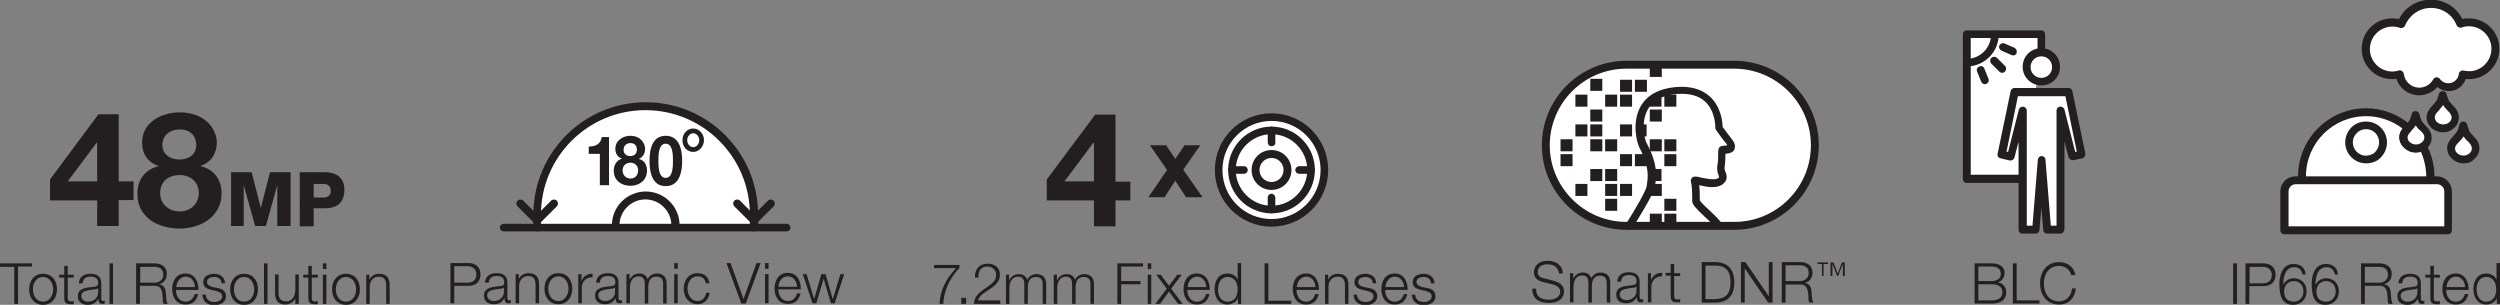 <?xml version="1.0" encoding="utf-8"?>
<!-- Generator: Adobe Illustrator 24.1.2, SVG Export Plug-In . SVG Version: 6.00 Build 0)  -->
<svg version="1.1" id="Layer_1" xmlns="http://www.w3.org/2000/svg" xmlns:xlink="http://www.w3.org/1999/xlink" x="0px" y="0px"
	 viewBox="0 0 789.8 96.3" style="enable-background:new 0 0 789.8 96.3;" xml:space="preserve">
<rect x="0" y="0" width="789.8" height="96.3" fill="#808080" stroke="none"/>
<style type="text/css">
	.st0{fill:#231F20;}
	.st1{fill:#FFFFFF;}
</style>
<g>
	<g>
		<g>
			<g>
				<path class="st0" d="M30.7,63.3H15.8v-6.6l15.3-20.6h6.4v21.2h4.7v5.9h-4.7v8.2h-6.8V63.3z M30.7,45.1h-0.2l-9.1,12.2h9.3V45.1z
					"/>
			</g>
			<g>
				<path class="st0" d="M56.7,35.5c8.8,0,11.8,6,11.8,9.5c0,3.5-1.8,6.3-5.1,7.4v0.1c4.2,1,6.6,4.2,6.6,8.6
					c0,7.4-6.7,11.1-13.2,11.1c-6.8,0-13.4-3.4-13.4-11c0-4.5,2.5-7.7,6.7-8.7v-0.1c-3.4-1-5.2-3.8-5.2-7.3
					C44.8,38.7,51,35.5,56.7,35.5z M56.8,66.8c3.4,0,6-2.4,6-5.9c0-3.4-2.7-5.6-6-5.6c-3.5,0-6.2,2-6.2,5.6
					C50.5,64.4,53.3,66.8,56.8,66.8z M56.7,50.4c2.9,0,5.3-1.6,5.3-4.6c0-1.8-0.9-4.9-5.3-4.9c-2.9,0-5.4,1.8-5.4,4.9
					C51.3,48.8,53.8,50.4,56.7,50.4z"/>
			</g>
			<g>
				<path class="st0" d="M73,54.4h6.5l2.9,11.3h0l2.9-11.3h6.5v17h-4.2V58.5h0l-3.6,12.9h-3.4l-3.6-12.9h0v12.9H73V54.4z"/>
			</g>
			<g>
				<path class="st0" d="M94.6,54.4h8.1c3.2,0,6.1,1.5,6.1,5.5c0,4.2-2.4,5.9-6.1,5.9h-3.6v5.7h-4.4V54.4z M99.1,62.4h3
					c1.4,0,2.4-0.6,2.4-2.1c0-1.6-1-2.2-2.4-2.2h-3V62.4z"/>
			</g>
		</g>
		<g>
			<g>
				<path class="st0" d="M0,83.2h10.1v1H5.7V96H4.5V84.3H0V83.2z"/>
			</g>
			<g>
				<path class="st0" d="M18,91.4c0,2.6-1.5,4.9-4.4,4.9c-2.8,0-4.4-2.2-4.4-4.9c0-2.6,1.5-4.9,4.4-4.9C16.5,86.5,18,88.7,18,91.4z
					 M10.4,91.4c0,2,1.1,3.9,3.2,3.9s3.2-2,3.2-3.9s-1.1-3.9-3.2-3.9S10.4,89.4,10.4,91.4z"/>
			</g>
			<g>
				<path class="st0" d="M21.4,86.8h1.9v0.9h-1.9V94c0,0.7,0.1,1.2,0.9,1.2c0.3,0,0.6,0,1-0.1v1c-0.3,0-0.7,0-1,0
					c-1.5,0-2-0.5-2-2.1v-6.3h-1.6v-0.9h1.6V84h1.1V86.8z"/>
			</g>
			<g>
				<path class="st0" d="M24.9,89.6c0.1-2.2,1.6-3.1,3.7-3.1c1.6,0,3.4,0.5,3.4,3v4.9c0,0.4,0.2,0.7,0.7,0.7c0.1,0,0.3,0,0.4-0.1
					v0.9C32.9,96,32.7,96,32.4,96c-1.1,0-1.3-0.6-1.3-1.6h0c-0.8,1.2-1.6,1.9-3.4,1.9c-1.7,0-3.1-0.8-3.1-2.7c0-2.6,2.5-2.7,5-3
					c0.9-0.1,1.4-0.2,1.4-1.3c0-1.5-1.1-1.9-2.4-1.9c-1.4,0-2.4,0.6-2.5,2.1H24.9z M31,91L31,91c-0.2,0.3-0.7,0.4-1,0.4
					c-1.9,0.3-4.3,0.3-4.3,2.1c0,1.1,1,1.8,2.1,1.8c1.7,0,3.2-1.1,3.2-2.9V91z"/>
			</g>
			<g>
				<path class="st0" d="M34.6,83.2h1.1V96h-1.1V83.2z"/>
			</g>
			<g>
				<path class="st0" d="M43,83.2h5.8c2.1,0,3.9,1,3.9,3.3c0,1.6-0.8,2.9-2.5,3.3v0c1.7,0.2,2.1,1.4,2.2,2.9
					c0.1,0.9,0.1,2.6,0.6,3.3h-1.3c-0.3-0.5-0.3-1.4-0.3-2c-0.1-1.8-0.3-3.8-2.6-3.7h-4.6V96H43V83.2z M44.3,89.3h4.5
					c1.5,0,2.8-0.9,2.8-2.5s-0.9-2.5-2.8-2.5h-4.5V89.3z"/>
			</g>
			<g>
				<path class="st0" d="M55.6,91.7c0,1.6,0.9,3.6,3,3.6c1.6,0,2.5-1,2.9-2.4h1.1c-0.5,2.1-1.7,3.3-4,3.3c-2.9,0-4.2-2.3-4.2-4.9
					c0-2.4,1.2-4.9,4.2-4.9c3,0,4.1,2.6,4.1,5.2H55.6z M61.6,90.7c-0.1-1.7-1.1-3.3-2.9-3.3c-1.8,0-2.9,1.6-3,3.3H61.6z"/>
			</g>
			<g>
				<path class="st0" d="M70,89.5c-0.1-1.4-1.1-2-2.4-2c-1,0-2.2,0.4-2.2,1.6c0,1,1.1,1.4,1.9,1.6l1.5,0.3c1.3,0.2,2.6,0.9,2.6,2.6
					c0,2-2,2.8-3.7,2.8c-2.1,0-3.6-1-3.8-3.3h1.1c0.1,1.5,1.2,2.3,2.7,2.3c1.1,0,2.5-0.5,2.5-1.8c0-1.1-1-1.4-2-1.7l-1.4-0.3
					c-1.5-0.4-2.6-0.9-2.6-2.5c0-1.9,1.8-2.6,3.5-2.6c1.8,0,3.3,1,3.4,3H70z"/>
			</g>
			<g>
				<path class="st0" d="M81.5,91.4c0,2.6-1.5,4.9-4.4,4.9c-2.8,0-4.4-2.2-4.4-4.9c0-2.6,1.5-4.9,4.4-4.9
					C80,86.5,81.5,88.7,81.5,91.4z M73.9,91.4c0,2,1.1,3.9,3.2,3.9c2.2,0,3.2-2,3.2-3.9s-1.1-3.9-3.2-3.9
					C75,87.5,73.9,89.4,73.9,91.4z"/>
			</g>
			<g>
				<path class="st0" d="M83.4,83.2h1.1V96h-1.1V83.2z"/>
			</g>
			<g>
				<path class="st0" d="M94.3,96h-1v-1.7h0c-0.6,1.2-1.8,1.9-3.2,1.9c-2.3,0-3.2-1.4-3.2-3.5v-6H88v6c0.1,1.7,0.7,2.5,2.5,2.5
					c1.9,0,2.8-1.8,2.8-3.7v-4.8h1.1V96z"/>
			</g>
			<g>
				<path class="st0" d="M98.5,86.8h1.9v0.9h-1.9V94c0,0.7,0.1,1.2,0.9,1.2c0.3,0,0.6,0,1-0.1v1c-0.3,0-0.7,0-1,0
					c-1.5,0-2-0.5-2-2.1v-6.3h-1.6v-0.9h1.6V84h1.1V86.8z"/>
			</g>
			<g>
				<path class="st0" d="M102,83.2h1.1V85H102V83.2z M102,86.8h1.1V96H102V86.8z"/>
			</g>
			<g>
				<path class="st0" d="M113.7,91.4c0,2.6-1.5,4.9-4.4,4.9c-2.8,0-4.4-2.2-4.4-4.9c0-2.6,1.5-4.9,4.4-4.9
					C112.2,86.5,113.7,88.7,113.7,91.4z M106.1,91.4c0,2,1.1,3.9,3.2,3.9c2.2,0,3.2-2,3.2-3.9s-1.1-3.9-3.2-3.9
					C107.2,87.5,106.1,89.4,106.1,91.4z"/>
			</g>
			<g>
				<path class="st0" d="M115.6,86.8h1.1v1.6h0c0.4-1.1,1.6-1.9,3-1.9c2.6,0,3.4,1.4,3.4,3.6V96h-1.1v-5.8c0-1.6-0.5-2.8-2.3-2.8
					c-1.8,0-2.9,1.4-2.9,3.2V96h-1.1V86.8z"/>
			</g>
		</g>
	</g>
	<g>
		<g>
			<g>
				<path class="st0" d="M295.1,83.7h8v1c-1.6,1.6-4.8,5.5-5.1,11.3h-1.2c0.3-4.2,1.7-7.4,5.2-11.3h-6.9V83.7z"/>
			</g>
			<g>
				<path class="st0" d="M303.7,96v-1.9h1.5V96H303.7z"/>
			</g>
			<g>
				<path class="st0" d="M315.9,96h-8.2c0.1-3.7,3.9-4.6,6-6.8c0.7-0.7,1-1.4,1-2.4c0-1.6-1.3-2.6-2.8-2.6c-2.1,0-2.9,1.6-2.8,3.5
					H308c-0.1-2.6,1.3-4.4,4-4.4c2.2,0,3.9,1.2,3.9,3.5c0,2.1-1.5,3.4-3.1,4.5c-1.2,0.8-3.4,1.9-3.8,3.6h7V96z"/>
			</g>
			<g>
				<path class="st0" d="M317.8,86.8h1v1.6h0.1c0.6-1.1,1.6-1.8,3-1.8c1.2,0,2.3,0.6,2.6,1.8c0.6-1.2,1.7-1.8,2.9-1.8
					c2,0,3.1,1.1,3.1,3.2V96h-1.1v-6.2c0-1.5-0.6-2.3-2.2-2.3c-1.9,0-2.5,1.6-2.5,3.3V96h-1.1v-6.3c0-1.3-0.5-2.3-1.9-2.3
					c-1.9,0-2.7,1.5-2.8,3.4V96h-1.1V86.8z"/>
			</g>
			<g>
				<path class="st0" d="M332.9,86.8h1v1.6h0.1c0.6-1.1,1.6-1.8,3-1.8c1.2,0,2.3,0.6,2.6,1.8c0.6-1.2,1.7-1.8,2.9-1.8
					c2,0,3.1,1.1,3.1,3.2V96h-1.1v-6.2c0-1.5-0.6-2.3-2.2-2.3c-1.9,0-2.5,1.6-2.5,3.3V96h-1.1v-6.3c0-1.3-0.5-2.3-1.9-2.3
					c-1.9,0-2.7,1.5-2.8,3.4V96h-1.1V86.8z"/>
			</g>
			<g>
				<path class="st0" d="M353,83.2h8.1v1h-6.9v4.6h6.1v1h-6.1V96H353V83.2z"/>
			</g>
			<g>
				<path class="st0" d="M362.6,83.2h1.1V85h-1.1V83.2z M362.6,86.8h1.1V96h-1.1V86.8z"/>
			</g>
			<g>
				<path class="st0" d="M368.6,91.2l-3.3-4.4h1.4l2.6,3.5l2.6-3.5h1.4l-3.3,4.4l3.6,4.8h-1.4l-2.9-3.9l-2.8,3.9H365L368.6,91.2z"/>
			</g>
			<g>
				<path class="st0" d="M375.1,91.7c0,1.6,0.9,3.6,3,3.6c1.6,0,2.5-1,2.9-2.4h1.1c-0.5,2.1-1.7,3.3-4,3.3c-2.9,0-4.2-2.3-4.2-4.9
					c0-2.4,1.2-4.9,4.2-4.9c3,0,4.1,2.6,4.1,5.2H375.1z M381.1,90.7c-0.1-1.7-1.1-3.3-2.9-3.3c-1.8,0-2.9,1.6-3,3.3H381.1z"/>
			</g>
			<g>
				<path class="st0" d="M392.1,96h-1v-1.8h0c-0.5,1.2-1.9,2-3.3,2c-2.8,0-4.1-2.3-4.1-4.9c0-2.6,1.3-4.9,4.1-4.9
					c1.4,0,2.7,0.7,3.2,2h0v-5.3h1.1V96z M387.8,95.3c2.4,0,3.2-2,3.2-3.9c0-1.9-0.8-3.9-3.2-3.9c-2.1,0-3,2-3,3.9
					C384.8,93.3,385.6,95.3,387.8,95.3z"/>
			</g>
			<g>
				<path class="st0" d="M399.5,83.2h1.2V95h7.2v1h-8.4V83.2z"/>
			</g>
			<g>
				<path class="st0" d="M409.6,91.7c0,1.6,0.9,3.6,3,3.6c1.6,0,2.5-1,2.9-2.4h1.1c-0.5,2.1-1.7,3.3-4,3.3c-2.9,0-4.2-2.3-4.2-4.9
					c0-2.4,1.2-4.9,4.2-4.9c3,0,4.1,2.6,4.1,5.2H409.6z M415.6,90.7c-0.1-1.7-1.1-3.3-2.9-3.3c-1.8,0-2.9,1.6-3,3.3H415.6z"/>
			</g>
			<g>
				<path class="st0" d="M418.5,86.8h1.1v1.6h0c0.4-1.1,1.6-1.9,3-1.9c2.6,0,3.4,1.4,3.4,3.6V96h-1.1v-5.8c0-1.6-0.5-2.8-2.3-2.8
					c-1.8,0-2.9,1.4-2.9,3.2V96h-1.1V86.8z"/>
			</g>
			<g>
				<path class="st0" d="M433.7,89.5c-0.1-1.4-1.1-2-2.4-2c-1,0-2.2,0.4-2.2,1.6c0,1,1.1,1.4,1.9,1.6l1.5,0.3
					c1.3,0.2,2.6,0.9,2.6,2.6c0,2-2,2.8-3.7,2.8c-2.1,0-3.6-1-3.8-3.3h1.1c0.1,1.5,1.2,2.3,2.7,2.3c1.1,0,2.5-0.5,2.5-1.8
					c0-1.1-1-1.4-2-1.7l-1.4-0.3c-1.5-0.4-2.6-0.9-2.6-2.5c0-1.9,1.8-2.6,3.5-2.6c1.8,0,3.3,1,3.4,3H433.7z"/>
			</g>
			<g>
				<path class="st0" d="M437.6,91.7c0,1.6,0.9,3.6,3,3.6c1.6,0,2.5-1,2.9-2.4h1.1c-0.5,2.1-1.7,3.3-4,3.3c-2.9,0-4.2-2.3-4.2-4.9
					c0-2.4,1.2-4.9,4.2-4.9c3,0,4.1,2.6,4.1,5.2H437.6z M443.6,90.7c-0.1-1.7-1.1-3.3-2.9-3.3c-1.8,0-2.9,1.6-3,3.3H443.6z"/>
			</g>
			<g>
				<path class="st0" d="M452.1,89.5c-0.1-1.4-1.1-2-2.4-2c-1,0-2.2,0.4-2.2,1.6c0,1,1.1,1.4,1.9,1.6l1.5,0.3
					c1.3,0.2,2.6,0.9,2.6,2.6c0,2-2,2.8-3.7,2.8c-2.1,0-3.6-1-3.8-3.3h1.1c0.1,1.5,1.2,2.3,2.7,2.3c1.1,0,2.5-0.5,2.5-1.8
					c0-1.1-1-1.4-2-1.7l-1.4-0.3c-1.5-0.4-2.6-0.9-2.6-2.5c0-1.9,1.8-2.6,3.5-2.6c1.8,0,3.3,1,3.4,3H452.1z"/>
			</g>
		</g>
		<g>
			<g>
				<g>
					<path class="st0" d="M345.6,63.3h-14.9v-6.6L346,36.2h6.4v21.2h4.7v5.9h-4.7v8.2h-6.8V63.3z M345.6,45.1h-0.2l-9.1,12.2h9.3
						V45.1z"/>
				</g>
			</g>
			<g>
				<g>
					<path class="st0" d="M368.7,53.7l-5.4-7.8h5.1l2.9,4.3l2.9-4.3h5l-5.4,7.7l6.1,8.7h-5.2l-3.4-5.2l-3.4,5.2h-5.1L368.7,53.7z"/>
				</g>
			</g>
			<g>
				<g>
					<circle class="st1" cx="401.7" cy="53.7" r="16.7"/>
					<path class="st0" d="M401.7,71.6c-9.9,0-17.9-8-17.9-17.9s8-17.9,17.9-17.9c9.9,0,17.9,8,17.9,17.9S411.6,71.6,401.7,71.6z
						 M401.7,38.2c-8.5,0-15.5,6.9-15.5,15.5s6.9,15.5,15.5,15.5c8.5,0,15.5-6.9,15.5-15.5S410.2,38.2,401.7,38.2z"/>
				</g>
				<g>
					<path class="st0" d="M401.7,67.4c-7.6,0-13.7-6.2-13.7-13.7S394.1,40,401.7,40c7.6,0,13.7,6.2,13.7,13.7S409.3,67.4,401.7,67.4
						z M401.7,42.4c-6.2,0-11.3,5.1-11.3,11.3S395.5,65,401.7,65c6.2,0,11.3-5.1,11.3-11.3S407.9,42.4,401.7,42.4z"/>
				</g>
				<g>
					<path class="st0" d="M401.7,60c-3.5,0-6.3-2.8-6.3-6.3s2.8-6.3,6.3-6.3c3.5,0,6.3,2.8,6.3,6.3S405.2,60,401.7,60z M401.7,49.9
						c-2.1,0-3.8,1.7-3.8,3.8s1.7,3.8,3.8,3.8s3.8-1.7,3.8-3.8S403.8,49.9,401.7,49.9z"/>
				</g>
				<g>
					<path class="st0" d="M393,54.9h-3.8c-0.7,0-1.2-0.6-1.2-1.2s0.6-1.2,1.2-1.2h3.8c0.7,0,1.2,0.6,1.2,1.2S393.7,54.9,393,54.9z"
						/>
				</g>
				<g>
					<path class="st0" d="M414.2,54.9h-3.8c-0.7,0-1.2-0.6-1.2-1.2s0.6-1.2,1.2-1.2h3.8c0.7,0,1.2,0.6,1.2,1.2
						S414.9,54.9,414.2,54.9z"/>
				</g>
				<g>
					<path class="st0" d="M401.7,67.4c-0.7,0-1.2-0.6-1.2-1.2v-3.8c0-0.7,0.6-1.2,1.2-1.2s1.2,0.6,1.2,1.2v3.8
						C403,66.9,402.4,67.4,401.7,67.4z"/>
				</g>
				<g>
					<path class="st0" d="M401.7,46.2c-0.7,0-1.2-0.6-1.2-1.2v-3.8c0-0.7,0.6-1.2,1.2-1.2s1.2,0.6,1.2,1.2V45
						C403,45.7,402.4,46.2,401.7,46.2z"/>
				</g>
			</g>
		</g>
	</g>
	<g>
		<g>
			<g>
				<g>
					<path class="st0" d="M142.3,83.1h5.7c2.3,0,3.8,1.3,3.8,3.6c0,2.3-1.5,3.6-3.8,3.6h-4.5v5.5h-1.2V83.1z M143.5,89.3h4.2
						c1.7,0,2.8-0.9,2.8-2.6s-1.2-2.6-2.8-2.6h-4.2V89.3z"/>
				</g>
				<g>
					<path class="st0" d="M153.2,89.4c0.1-2.2,1.6-3.1,3.7-3.1c1.6,0,3.4,0.5,3.4,3v4.9c0,0.4,0.2,0.7,0.7,0.7c0.1,0,0.3,0,0.4-0.1
						v0.9c-0.3,0.1-0.4,0.1-0.7,0.1c-1.1,0-1.3-0.6-1.3-1.6h0c-0.8,1.2-1.6,1.9-3.4,1.9c-1.7,0-3.1-0.8-3.1-2.7c0-2.6,2.5-2.7,5-3
						c0.9-0.1,1.4-0.2,1.4-1.3c0-1.5-1.1-1.9-2.4-1.9c-1.4,0-2.4,0.6-2.5,2.1H153.2z M159.2,90.8L159.2,90.8c-0.2,0.3-0.7,0.4-1,0.4
						c-1.9,0.3-4.3,0.3-4.3,2.1c0,1.1,1,1.8,2.1,1.8c1.7,0,3.2-1.1,3.2-2.9V90.8z"/>
				</g>
				<g>
					<path class="st0" d="M162.8,86.6h1.1v1.6h0c0.4-1.1,1.6-1.9,3-1.9c2.6,0,3.4,1.4,3.4,3.6v5.9h-1.1v-5.8c0-1.6-0.5-2.8-2.3-2.8
						c-1.8,0-2.9,1.4-2.9,3.2v5.4h-1.1V86.6z"/>
				</g>
				<g>
					<path class="st0" d="M180.8,91.2c0,2.6-1.5,4.9-4.4,4.9c-2.8,0-4.4-2.2-4.4-4.9c0-2.6,1.5-4.9,4.4-4.9
						C179.3,86.3,180.8,88.6,180.8,91.2z M173.2,91.2c0,2,1.1,3.9,3.2,3.9s3.2-2,3.2-3.9s-1.1-3.9-3.2-3.9S173.2,89.3,173.2,91.2z"
						/>
				</g>
				<g>
					<path class="st0" d="M182.7,86.6h1v2.2h0c0.6-1.5,1.8-2.4,3.5-2.3v1.1c-2-0.1-3.4,1.4-3.4,3.3v4.9h-1.1V86.6z"/>
				</g>
				<g>
					<path class="st0" d="M188.3,89.4c0.1-2.2,1.6-3.1,3.7-3.1c1.6,0,3.4,0.5,3.4,3v4.9c0,0.4,0.2,0.7,0.7,0.7c0.1,0,0.3,0,0.4-0.1
						v0.9c-0.3,0.1-0.4,0.1-0.7,0.1c-1.1,0-1.3-0.6-1.3-1.6h0c-0.8,1.2-1.6,1.9-3.4,1.9c-1.7,0-3.1-0.8-3.1-2.7c0-2.6,2.5-2.7,5-3
						c0.9-0.1,1.4-0.2,1.4-1.3c0-1.5-1.1-1.9-2.4-1.9c-1.4,0-2.4,0.6-2.5,2.1H188.3z M194.3,90.8L194.3,90.8c-0.2,0.3-0.7,0.4-1,0.4
						c-1.9,0.3-4.3,0.3-4.3,2.1c0,1.1,1,1.8,2.1,1.8c1.7,0,3.2-1.1,3.2-2.9V90.8z"/>
				</g>
				<g>
					<path class="st0" d="M197.9,86.6h1v1.6h0.1c0.6-1.1,1.6-1.8,3-1.8c1.2,0,2.3,0.6,2.6,1.8c0.6-1.2,1.7-1.8,2.9-1.8
						c2,0,3.1,1.1,3.1,3.2v6.3h-1.1v-6.2c0-1.5-0.6-2.3-2.2-2.3c-1.9,0-2.5,1.6-2.5,3.3v5.2h-1.1v-6.3c0-1.3-0.5-2.3-1.9-2.3
						c-1.9,0-2.7,1.5-2.8,3.4v5.1h-1.1V86.6z"/>
				</g>
				<g>
					<path class="st0" d="M213,83.1h1.1v1.8H213V83.1z M213,86.6h1.1v9.2H213V86.6z"/>
				</g>
				<g>
					<path class="st0" d="M223,89.5c-0.3-1.4-1.1-2.2-2.6-2.2c-2.2,0-3.2,2-3.2,3.9s1.1,3.9,3.2,3.9c1.4,0,2.5-1.1,2.7-2.6h1.1
						c-0.3,2.2-1.8,3.6-3.8,3.6c-2.8,0-4.4-2.2-4.4-4.9c0-2.6,1.5-4.9,4.4-4.9c2,0,3.5,1.1,3.7,3.2H223z"/>
				</g>
				<g>
					<path class="st0" d="M229.5,83.1h1.3l4.1,11.4h0l4.1-11.4h1.3l-4.7,12.8h-1.4L229.5,83.1z"/>
				</g>
				<g>
					<path class="st0" d="M241.7,83.1h1.1v1.8h-1.1V83.1z M241.7,86.6h1.1v9.2h-1.1V86.6z"/>
				</g>
				<g>
					<path class="st0" d="M245.9,91.5c0,1.6,0.9,3.6,3,3.6c1.6,0,2.5-1,2.9-2.4h1.1c-0.5,2.1-1.7,3.3-4,3.3c-2.9,0-4.2-2.3-4.2-4.9
						c0-2.4,1.2-4.9,4.2-4.9c3,0,4.1,2.6,4.1,5.2H245.9z M251.8,90.6c-0.1-1.7-1.1-3.3-2.9-3.3c-1.8,0-2.9,1.6-3,3.3H251.8z"/>
				</g>
				<g>
					<path class="st0" d="M253.6,86.6h1.2l2.4,7.9h0l2.3-7.9h1.3l2.3,7.9h0l2.4-7.9h1.2l-3,9.2h-1.2l-2.3-7.8h0l-2.3,7.8h-1.2
						L253.6,86.6z"/>
				</g>
			</g>
		</g>
	</g>
	<g>
		<g>
			<g>
				<path class="st1" d="M238.1,71.8v-4.1c0-18.9-15.3-34.3-34.3-34.3s-34.3,15.3-34.3,34.3v4.1"/>
				<path class="st0" d="M238.1,73.1c-0.7,0-1.2-0.6-1.2-1.2v-4.1c0-18.2-14.8-33-33-33s-33,14.8-33,33v4.1c0,0.7-0.6,1.2-1.2,1.2
					c-0.7,0-1.2-0.6-1.2-1.2v-4.1c0-19.6,15.9-35.5,35.5-35.5c19.6,0,35.5,15.9,35.5,35.5v4.1C239.4,72.5,238.8,73.1,238.1,73.1z"/>
			</g>
			<g>
				<path class="st0" d="M248.5,73.1h-89.4c-0.7,0-1.2-0.6-1.2-1.2c0-0.7,0.6-1.2,1.2-1.2h89.4c0.7,0,1.2,0.6,1.2,1.2
					C249.8,72.5,249.2,73.1,248.5,73.1z"/>
			</g>
			<g>
				<path class="st0" d="M213.3,72.4c-0.7,0-1.2-0.6-1.2-1.2c0-4.5-3.7-8.2-8.2-8.2s-8.2,3.7-8.2,8.2c0,0.7-0.6,1.2-1.2,1.2
					s-1.2-0.6-1.2-1.2c0-5.9,4.8-10.7,10.7-10.7s10.7,4.8,10.7,10.7C214.5,71.9,214,72.4,213.3,72.4z"/>
			</g>
			<g>
				<path class="st0" d="M238.1,70.8L238.1,70.8c-0.3,0-0.6-0.1-0.9-0.4l-5.2-5.2c-0.5-0.5-0.5-1.3,0-1.8c0.5-0.5,1.3-0.5,1.8,0
					l4.4,4.4l4.4-4.4c0.5-0.5,1.3-0.5,1.8,0c0.5,0.5,0.5,1.3,0,1.8l-5.2,5.2C238.8,70.7,238.4,70.8,238.1,70.8z"/>
			</g>
			<g>
				<path class="st0" d="M169.6,70.8c-0.3,0-0.6-0.1-0.9-0.4l-5.2-5.2c-0.5-0.5-0.5-1.3,0-1.8c0.5-0.5,1.3-0.5,1.8,0l4.4,4.4
					l4.4-4.4c0.5-0.5,1.3-0.5,1.8,0c0.5,0.5,0.5,1.3,0,1.8l-5.2,5.2C170.2,70.7,169.9,70.8,169.6,70.8z"/>
			</g>
		</g>
		<g>
			<g>
				<path class="st0" d="M192.3,58.5h-2.8v-9.9h-3.5v-2.3c2,0,3.8-0.7,4.1-3h2.3V58.5z"/>
			</g>
			<g>
				<path class="st0" d="M199.1,42.9c3.5,0,4.7,2.6,4.7,4.1c0,1.5-0.7,2.7-2,3.2v0c1.7,0.4,2.6,1.8,2.6,3.7c0,3.2-2.6,4.8-5.2,4.8
					c-2.7,0-5.3-1.5-5.3-4.8c0-1.9,1-3.3,2.6-3.8v0c-1.4-0.4-2.1-1.6-2.1-3.1C194.4,44.3,196.9,42.9,199.1,42.9z M199.2,56.4
					c1.4,0,2.4-1,2.4-2.6c0-1.5-1.1-2.4-2.4-2.4c-1.4,0-2.5,0.9-2.5,2.4C196.7,55.4,197.8,56.4,199.2,56.4z M199.1,49.3
					c1.2,0,2.1-0.7,2.1-2c0-0.8-0.3-2.1-2.1-2.1c-1.1,0-2.1,0.8-2.1,2.1C197,48.7,198,49.3,199.1,49.3z"/>
			</g>
			<g>
				<path class="st0" d="M210.3,42.9c2.8,0,5.2,1.9,5.2,7.9c0,6.1-2.4,8-5.2,8c-2.8,0-5.1-1.9-5.1-8
					C205.2,44.8,207.5,42.9,210.3,42.9z M210.3,56.2c2.3,0,2.3-3.7,2.3-5.5c0-1.6,0-5.3-2.3-5.3c-2.3,0-2.3,3.7-2.3,5.3
					C208,52.5,208,56.2,210.3,56.2z"/>
			</g>
			<g>
				<path class="st0" d="M219,40.6c1.9,0,3.4,1.7,3.4,3.7S220.8,48,219,48c-1.9,0-3.4-1.6-3.4-3.7S217.1,40.6,219,40.6z M219,46.5
					c1,0,1.9-1,1.9-2.2c0-1.2-0.9-2.2-1.9-2.2c-1,0-1.9,1-1.9,2.2C217.1,45.5,218,46.5,219,46.5z"/>
			</g>
		</g>
	</g>
	<g>
		<g>
			<g>
				<g>
					<path class="st0" d="M705.5,83.2h1.2V96h-1.2V83.2z"/>
				</g>
				<g>
					<path class="st0" d="M709.4,83.2h5.7c2.3,0,3.8,1.3,3.8,3.6c0,2.3-1.5,3.6-3.8,3.6h-4.5V96h-1.2V83.2z M710.7,89.5h4.2
						c1.7,0,2.8-0.9,2.8-2.6s-1.2-2.6-2.8-2.6h-4.2V89.5z"/>
				</g>
				<g>
					<path class="st0" d="M727.4,86.7c-0.2-1.4-1.2-2.3-2.6-2.3c-2.9,0-3.5,3.3-3.5,5.6h0c0.6-1.2,1.9-2.1,3.3-2.1
						c2.5,0,4.1,1.7,4.1,4.2c0,2.4-1.8,4.2-4.2,4.2c-3,0-4.4-1.8-4.4-6.7c0-1.5,0.4-6.2,4.5-6.2c2.2,0,3.6,1.1,3.8,3.3H727.4z
						 M721.6,92.1c0,1.8,0.9,3.2,3.1,3.2c1.8,0,3-1.5,3-3.2c0-1.8-1.1-3.3-3-3.3C722.7,88.8,721.6,90.3,721.6,92.1z"/>
				</g>
				<g>
					<path class="st0" d="M737.6,86.7c-0.2-1.4-1.2-2.3-2.6-2.3c-2.9,0-3.5,3.3-3.5,5.6h0c0.6-1.2,1.9-2.1,3.3-2.1
						c2.5,0,4.1,1.7,4.1,4.2c0,2.4-1.8,4.2-4.2,4.2c-3,0-4.4-1.8-4.4-6.7c0-1.5,0.4-6.2,4.5-6.2c2.2,0,3.6,1.1,3.8,3.3H737.6z
						 M731.8,92.1c0,1.8,0.9,3.2,3.1,3.2c1.8,0,3-1.5,3-3.2c0-1.8-1.1-3.3-3-3.3C732.9,88.8,731.8,90.3,731.8,92.1z"/>
				</g>
				<g>
					<path class="st0" d="M745.9,83.2h5.8c2.1,0,3.9,1,3.9,3.3c0,1.6-0.8,2.9-2.5,3.3v0c1.7,0.2,2.1,1.4,2.2,2.9
						c0.1,0.9,0.1,2.6,0.6,3.3h-1.3c-0.3-0.5-0.3-1.4-0.3-2c-0.1-1.8-0.3-3.8-2.6-3.7h-4.6V96h-1.2V83.2z M747.1,89.3h4.5
						c1.5,0,2.8-0.9,2.8-2.5s-0.9-2.5-2.8-2.5h-4.5V89.3z"/>
				</g>
				<g>
					<path class="st0" d="M757.7,89.6c0.1-2.2,1.6-3.1,3.7-3.1c1.6,0,3.4,0.5,3.4,3v4.9c0,0.4,0.2,0.7,0.7,0.7c0.1,0,0.3,0,0.4-0.1
						v0.9c-0.3,0.1-0.4,0.1-0.7,0.1c-1.1,0-1.3-0.6-1.3-1.6h0c-0.8,1.2-1.6,1.9-3.4,1.9c-1.7,0-3.1-0.8-3.1-2.7c0-2.6,2.5-2.7,5-3
						c0.9-0.1,1.4-0.2,1.4-1.3c0-1.5-1.1-1.9-2.4-1.9c-1.4,0-2.4,0.6-2.5,2.1H757.7z M763.7,91L763.7,91c-0.2,0.3-0.7,0.4-1,0.4
						c-1.9,0.3-4.3,0.3-4.3,2.1c0,1.1,1,1.8,2.1,1.8c1.7,0,3.2-1.1,3.2-2.9V91z"/>
				</g>
				<g>
					<path class="st0" d="M768.9,86.8h1.9v0.9h-1.9V94c0,0.7,0.1,1.2,0.9,1.2c0.3,0,0.6,0,1-0.1v1c-0.3,0-0.7,0-1,0
						c-1.5,0-2-0.5-2-2.1v-6.3h-1.6v-0.9h1.6V84h1.1V86.8z"/>
				</g>
				<g>
					<path class="st0" d="M772.8,91.7c0,1.6,0.9,3.6,3,3.6c1.6,0,2.5-1,2.9-2.4h1.1c-0.5,2.1-1.7,3.3-4,3.3c-2.9,0-4.2-2.3-4.2-4.9
						c0-2.4,1.2-4.9,4.2-4.9c3,0,4.1,2.6,4.1,5.2H772.8z M778.8,90.7c-0.1-1.7-1.1-3.3-2.9-3.3c-1.8,0-2.9,1.6-3,3.3H778.8z"/>
				</g>
				<g>
					<path class="st0" d="M789.8,96h-1v-1.8h0c-0.5,1.2-1.9,2-3.3,2c-2.8,0-4.1-2.3-4.1-4.9c0-2.6,1.3-4.9,4.1-4.9
						c1.4,0,2.7,0.7,3.2,2h0v-5.3h1.1V96z M785.4,95.3c2.4,0,3.2-2,3.2-3.9c0-1.9-0.8-3.9-3.2-3.9c-2.1,0-3,2-3,3.9
						C782.4,93.3,783.3,95.3,785.4,95.3z"/>
				</g>
			</g>
		</g>
		<g>
			<g>
				<g>
					<path class="st1" d="M767.7,57c0-0.4,0.1-0.7,0.1-1.1c0-3.5-0.9-6.7-2.4-9.6c-0.6,0.4-1.4,0.6-2.2,0.6c-1.1,0-2-0.3-2.8-1
						c-0.8-0.7-1.2-1.5-1.2-2.5c0-0.9,0.4-1.7,1.3-2.6l0.2-0.2c-3.6-3.1-8.2-5-13.3-5c-11.2,0-20.3,9.1-20.3,20.3
						c0,0.4,0,0.7,0.1,1.1"/>
					<path class="st0" d="M767.7,58.2C767.7,58.2,767.7,58.2,767.7,58.2c-0.8,0-1.3-0.6-1.2-1.3l0-0.3c0-0.2,0-0.4,0-0.7
						c0-2.7-0.6-5.5-1.7-8c-0.5,0.2-1.1,0.2-1.6,0.2c-1.4,0-2.6-0.5-3.6-1.4c-1-0.9-1.6-2.1-1.6-3.4c0-0.9,0.3-1.8,1-2.7
						c-3.3-2.5-7.3-3.9-11.5-3.9c-10.5,0-19,8.5-19,19c0,0.2,0,0.4,0,0.7l0,0.3c0,0.7-0.5,1.3-1.2,1.3c-0.6,0-1.3-0.5-1.3-1.2l0-0.3
						c0-0.3,0-0.6,0-0.8c0-11.9,9.7-21.5,21.5-21.5c5.2,0,10.1,1.9,14.1,5.3c0.3,0.2,0.4,0.5,0.4,0.9c0,0.3-0.1,0.7-0.3,0.9
						l-0.2,0.2c-0.7,0.7-1,1.2-1,1.8c0,0.6,0.2,1.1,0.7,1.6c1,0.9,2.4,1,3.5,0.3c0.3-0.2,0.7-0.2,1-0.2c0.3,0.1,0.6,0.3,0.8,0.6
						c1.7,3.1,2.6,6.6,2.6,10.2c0,0.3,0,0.6,0,0.8l0,0.3C768.9,57.7,768.4,58.2,767.7,58.2z"/>
				</g>
			</g>
			<g>
				<path class="st1" d="M771.8,29.9c0.2,1,0.5,1.8,0.9,2.3c0.3,0.6,0.8,1.2,1.5,1.9l0.3,0.3c0.9,0.9,1.3,1.7,1.3,2.6
					c0,1-0.4,1.8-1.1,2.5c-0.8,0.7-1.7,1-2.8,1c-1.1,0-2-0.3-2.8-1c-0.8-0.7-1.1-1.5-1.1-2.5c0-0.9,0.4-1.7,1.3-2.6l0.3-0.3
					c0.7-0.7,1.1-1.3,1.5-1.9C771.3,31.7,771.6,30.9,771.8,29.9z"/>
				<path class="st0" d="M771.8,41.8c-1.4,0-2.6-0.5-3.6-1.3c-1-1-1.6-2.1-1.6-3.4c0-1.2,0.6-2.4,1.6-3.5l0.3-0.3
					c0.5-0.6,1-1.1,1.3-1.6c0.2-0.5,0.5-1.2,0.7-2c0.1-0.5,0.6-0.9,1.2-0.9c0,0,0,0,0,0c0.6,0,1.1,0.4,1.2,0.9
					c0.2,0.8,0.5,1.5,0.7,2c0.3,0.5,0.7,1,1.3,1.6l0.3,0.3c1.1,1.1,1.6,2.3,1.6,3.5c0,1.3-0.5,2.5-1.6,3.4
					C774.4,41.3,773.2,41.8,771.8,41.8z M771.8,33.2c-0.4,0.6-0.9,1.2-1.4,1.8l-0.3,0.3c-0.6,0.6-0.9,1.2-0.9,1.7
					c0,0.6,0.2,1.1,0.7,1.6c1.1,0.9,2.8,1,3.9,0c0.5-0.4,0.7-0.9,0.7-1.6c0-0.5-0.3-1.1-0.9-1.7l-0.3-0.3
					C772.7,34.4,772.2,33.8,771.8,33.2z"/>
			</g>
			<g>
				<path class="st1" d="M778.3,39.7c0.2,1,0.5,1.8,0.9,2.3c0.3,0.6,0.8,1.2,1.5,1.9l0.3,0.3c0.9,0.9,1.3,1.8,1.3,2.6
					c0,1-0.4,1.8-1.1,2.5c-0.8,0.7-1.7,1-2.8,1c-1.1,0-2-0.3-2.8-1c-0.8-0.7-1.2-1.5-1.2-2.5c0-0.9,0.4-1.7,1.3-2.6L776,44
					c0.7-0.7,1.2-1.3,1.5-1.9C777.8,41.5,778,40.7,778.3,39.7z"/>
				<path class="st0" d="M778.3,51.6c-1.4,0-2.6-0.5-3.6-1.4c-1-0.9-1.6-2.1-1.6-3.4c0-1.2,0.6-2.4,1.7-3.5l0.2-0.3
					c0.6-0.7,1.1-1.2,1.3-1.6c0.3-0.5,0.5-1.2,0.7-2.1c0.1-0.5,0.6-0.9,1.2-0.9c0,0,0,0,0,0c0.6,0,1.1,0.4,1.2,0.9
					c0.2,0.8,0.5,1.5,0.7,2.1c0.3,0.4,0.7,1,1.3,1.6l0.3,0.3c1.1,1.1,1.6,2.3,1.6,3.5c0,1.3-0.5,2.5-1.6,3.4
					C780.9,51.2,779.7,51.6,778.3,51.6z M778.3,43.1c-0.3,0.5-0.8,1.1-1.4,1.7l-0.3,0.3c-0.7,0.7-1,1.2-1,1.8c0,0.6,0.2,1.1,0.7,1.5
					c1.1,1,2.8,1,3.9,0c0.5-0.5,0.7-0.9,0.7-1.6c0-0.5-0.3-1.1-0.9-1.8l-0.3-0.3C779.1,44.2,778.6,43.6,778.3,43.1z"/>
			</g>
			<g>
				<path class="st1" d="M763.2,36.3c0.2,1,0.5,1.8,0.9,2.3c0.3,0.6,0.8,1.2,1.5,1.9l0.3,0.3c0.9,0.9,1.3,1.8,1.3,2.6
					c0,1-0.4,1.8-1.1,2.5c-0.8,0.7-1.7,1-2.8,1c-1.1,0-2-0.3-2.8-1c-0.8-0.7-1.2-1.5-1.2-2.5c0-0.9,0.4-1.7,1.3-2.6l0.3-0.3
					c0.7-0.7,1.2-1.3,1.5-1.9C762.7,38.1,762.9,37.3,763.2,36.3z"/>
				<path class="st0" d="M763.2,48.2c-1.4,0-2.6-0.5-3.6-1.4c-1-0.9-1.6-2.1-1.6-3.4c0-1.2,0.6-2.4,1.7-3.5l0.2-0.3
					c0.6-0.7,1.1-1.2,1.3-1.6c0.3-0.5,0.5-1.2,0.7-2c0.1-0.5,0.6-0.9,1.2-0.9c0,0,0,0,0,0c0.6,0,1.1,0.4,1.2,0.9
					c0.2,0.8,0.5,1.5,0.7,2.1c0.3,0.4,0.7,1,1.3,1.6l0.3,0.3c1.1,1.1,1.6,2.3,1.6,3.5c0,1.3-0.5,2.5-1.6,3.4
					C765.8,47.7,764.6,48.2,763.2,48.2z M763.2,39.6c-0.4,0.5-0.8,1.1-1.4,1.7l-0.2,0.3c-0.7,0.7-1,1.2-1,1.8c0,0.6,0.2,1.1,0.7,1.5
					c1.1,1,2.8,1,3.9,0c0.5-0.5,0.7-0.9,0.7-1.6c0-0.5-0.3-1.1-0.9-1.7l-0.3-0.3C764,40.8,763.5,40.2,763.2,39.6z"/>
			</g>
			<g>
				<path class="st1" d="M779.9,7.1c-1,0-1.9,0.2-2.8,0.5c-1.5-3.7-5.1-6.3-9.3-6.3c-4.2,0-7.9,2.6-9.3,6.3
					c-0.9-0.3-1.8-0.5-2.8-0.5c-4.6,0-8.3,3.7-8.3,8.3c0,4.6,3.7,8.3,8.3,8.3c0.8,0,1.6-0.1,2.4-0.3c0.4,3.1,3,5.5,6.2,5.5
					c2.4,0,4.4-1.3,5.5-3.3c0.8,1.2,2.2,2,3.7,2c2.3,0,4.3-1.8,4.5-4c0.6,0.1,1.3,0.2,1.9,0.2c4.6,0,8.3-3.7,8.3-8.3
					C788.2,10.8,784.5,7.1,779.9,7.1z"/>
				<path class="st0" d="M764.2,30.1c-3.3,0-6.2-2.2-7.1-5.2c-0.5,0.1-0.9,0.1-1.4,0.1c-5.3,0-9.6-4.3-9.6-9.6
					c0-5.3,4.3-9.6,9.6-9.6c0.7,0,1.4,0.1,2.2,0.2c1.9-3.7,5.7-6.1,10-6.1c4.3,0,8.1,2.3,10,6.1c0.7-0.2,1.4-0.2,2.1-0.2
					c5.3,0,9.6,4.3,9.6,9.6c0,5.3-4.3,9.6-9.6,9.6c-0.3,0-0.7,0-1-0.1c-0.8,2.3-2.9,3.9-5.4,3.9c-1.3,0-2.6-0.5-3.6-1.3
					C768.5,29.2,766.4,30.1,764.2,30.1z M758.1,22.2c0.2,0,0.5,0.1,0.7,0.2c0.3,0.2,0.5,0.5,0.6,0.9c0.3,2.5,2.4,4.4,4.9,4.4
					c1.8,0,3.5-1,4.4-2.6c0.2-0.4,0.6-0.6,1-0.7c0.5,0,0.8,0.2,1.1,0.5c0.6,0.9,1.6,1.4,2.7,1.4c1.7,0,3.1-1.3,3.3-2.9
					c0-0.4,0.2-0.7,0.5-0.9c0.3-0.2,0.7-0.3,1-0.2c0.6,0.1,1.1,0.2,1.7,0.2c3.9,0,7.1-3.2,7.1-7.1c0-3.9-3.2-7.1-7.1-7.1
					c-0.8,0-1.6,0.1-2.3,0.4c-0.6,0.2-1.3-0.1-1.6-0.7c-1.3-3.4-4.5-5.5-8.1-5.5c-3.6,0-6.8,2.2-8.2,5.6c-0.2,0.6-1,0.9-1.6,0.7
					c-0.8-0.3-1.6-0.4-2.4-0.4c-3.9,0-7.1,3.2-7.1,7.1c0,3.9,3.2,7.1,7.1,7.1c0.7,0,1.3-0.1,2-0.3C757.8,22.2,757.9,22.2,758.1,22.2
					z"/>
			</g>
			<g>
				<path class="st0" d="M747.5,51.6C747.5,51.6,747.5,51.6,747.5,51.6c-3.7,0-6.6-3-6.6-6.6l1.2,0l-1.2,0c0-1.8,0.7-3.4,1.9-4.7
					c1.3-1.3,2.9-1.9,4.7-1.9c0,0,0,0,0,0c3.7,0,6.6,3,6.6,6.6c0,1.8-0.7,3.4-1.9,4.7S749.3,51.6,747.5,51.6z M747.5,40.8
					c-2.3,0-4.2,1.9-4.2,4.2c0,2.3,1.9,4.2,4.2,4.2c1.1-0.1,2.2-0.4,2.9-1.2s1.2-1.8,1.2-2.9C751.7,42.7,749.8,40.8,747.5,40.8
					L747.5,40.8z"/>
			</g>
			<g>
				<path class="st1" d="M773.4,72.7V60.5c0-2-1.6-3.6-3.6-3.6h-44.6c-2,0-3.6,1.6-3.6,3.6v12.2H773.4z"/>
				<path class="st0" d="M773.4,74h-51.8c-0.7,0-1.2-0.6-1.2-1.2V60.5c0-2.7,2.2-4.8,4.8-4.8h44.6c2.7,0,4.8,2.2,4.8,4.8v12.2
					C774.6,73.4,774.1,74,773.4,74z M722.9,71.5h49.3v-11c0-1.3-1-2.3-2.3-2.3h-44.6c-1.3,0-2.3,1-2.3,2.3V71.5z"/>
			</g>
		</g>
	</g>
	<g>
		<g>
			<path class="st1" d="M530.9,71.4h-17c-14.1,0-25.5-11.4-25.5-25.5c0-14.1,11.4-25.5,25.5-25.5h17h17c14.1,0,25.5,11.4,25.5,25.5
				c0,14.1-11.4,25.5-25.5,25.5H530.9z"/>
			<path class="st0" d="M547.9,72.6h-34.1c-14.7,0-26.7-12-26.7-26.7s12-26.7,26.7-26.7h34.1c14.7,0,26.7,12,26.7,26.7
				S562.6,72.6,547.9,72.6z M513.8,21.7c-13.4,0-24.2,10.9-24.2,24.2s10.9,24.2,24.2,24.2h34.1c13.4,0,24.2-10.9,24.2-24.2
				s-10.9-24.2-24.2-24.2H513.8z"/>
		</g>
		<g>
			<g>
				<path class="st0" d="M485.3,91.3c-0.1,2.6,1.8,3.4,4.2,3.4c1.3,0,3.4-0.7,3.4-2.6c0-1.4-1.4-2-2.6-2.3l-2.8-0.7
					c-1.5-0.4-2.9-1.1-2.9-3.1c0-1.3,0.8-3.6,4.4-3.6c2.5,0,4.7,1.4,4.7,4h-1.2c-0.1-1.9-1.7-2.9-3.5-2.9c-1.7,0-3.2,0.6-3.2,2.5
					c0,1.2,0.9,1.7,1.9,1.9l3.1,0.8c1.8,0.5,3.3,1.3,3.3,3.4c0,0.9-0.4,3.6-4.9,3.6c-3,0-5.2-1.4-5.1-4.5H485.3z"/>
			</g>
			<g>
				<path class="st0" d="M496,86.3h1v1.6h0.1c0.6-1.1,1.6-1.8,3-1.8c1.2,0,2.3,0.6,2.6,1.8c0.6-1.2,1.7-1.8,2.9-1.8
					c2,0,3.1,1.1,3.1,3.2v6.3h-1.1v-6.2c0-1.5-0.6-2.3-2.2-2.3c-1.9,0-2.5,1.6-2.5,3.3v5.2h-1.1v-6.3c0-1.3-0.5-2.3-1.9-2.3
					c-1.9,0-2.7,1.5-2.8,3.4v5.1H496V86.3z"/>
			</g>
			<g>
				<path class="st0" d="M510.9,89.1c0.1-2.2,1.6-3.1,3.7-3.1c1.6,0,3.4,0.5,3.4,3v4.9c0,0.4,0.2,0.7,0.7,0.7c0.1,0,0.3,0,0.4-0.1
					v0.9c-0.3,0.1-0.4,0.1-0.7,0.1c-1.1,0-1.3-0.6-1.3-1.6h0c-0.8,1.2-1.6,1.9-3.4,1.9c-1.7,0-3.1-0.8-3.1-2.7c0-2.6,2.5-2.7,5-3
					c0.9-0.1,1.4-0.2,1.4-1.3c0-1.5-1.1-1.9-2.4-1.9c-1.4,0-2.4,0.6-2.5,2.1H510.9z M517,90.5L517,90.5c-0.2,0.3-0.7,0.4-1,0.4
					c-1.9,0.3-4.3,0.3-4.3,2.1c0,1.1,1,1.8,2.1,1.8c1.7,0,3.2-1.1,3.2-2.9V90.5z"/>
			</g>
			<g>
				<path class="st0" d="M520.6,86.3h1v2.2h0c0.6-1.5,1.8-2.4,3.5-2.3v1.1c-2-0.1-3.4,1.4-3.4,3.3v4.9h-1.1V86.3z"/>
			</g>
			<g>
				<path class="st0" d="M528.9,86.3h1.9v0.9h-1.9v6.2c0,0.7,0.1,1.2,0.9,1.2c0.3,0,0.6,0,1-0.1v1c-0.3,0-0.7,0-1,0
					c-1.5,0-2-0.5-2-2.1v-6.3h-1.6v-0.9h1.6v-2.8h1.1V86.3z"/>
			</g>
			<g>
				<path class="st0" d="M537.6,82.8h4.4c3.8,0.1,5.9,2.2,5.9,6.4c0,4.2-2,6.3-5.9,6.4h-4.4V82.8z M538.8,94.5h2.6
					c3.7,0,5.3-1.5,5.3-5.3s-1.6-5.4-5.3-5.3h-2.6V94.5z"/>
			</g>
			<g>
				<path class="st0" d="M550,82.8h1.4l7.4,10.8h0V82.8h1.2v12.8h-1.4l-7.4-10.8h0v10.8H550V82.8z"/>
			</g>
			<g>
				<path class="st0" d="M562.9,82.8h5.8c2.1,0,3.9,1,3.9,3.3c0,1.6-0.8,2.9-2.5,3.3v0c1.7,0.2,2.1,1.4,2.2,2.9
					c0.1,0.9,0.1,2.6,0.6,3.3h-1.3c-0.3-0.5-0.3-1.4-0.3-2c-0.1-1.8-0.3-3.8-2.6-3.7h-4.6v5.7h-1.2V82.8z M564.1,88.8h4.5
					c1.5,0,2.8-0.9,2.8-2.5s-0.9-2.5-2.8-2.5h-4.5V88.8z"/>
			</g>
		</g>
		<g>
			<g>
				<path class="st0" d="M575.6,87.2v-3.8h-1.4v-0.5h3.3v0.5h-1.4v3.8H575.6z M578.3,87.2v-4.3h0.9l1.4,3.5l1.3-3.5h0.9v4.3h-0.6
					v-3.8h0l-1.5,3.8h-0.3l-1.5-3.8h0v3.8H578.3z"/>
			</g>
		</g>
		<g>
			<path class="st0" d="M514.8,72.6c-0.2,0-0.5-0.1-0.7-0.2c-0.6-0.4-0.7-1.1-0.4-1.7c3.1-4.8,6.3-10.5,6.5-11.8l0.1-0.7
				c0.3-2.1,0.9-5.4-2.4-11.6c-0.8-1.6-2.4-7.8,0.3-12.8c2-3.7,5.8-5.8,11.2-6.3c4.7-0.4,8.4,0.7,11,3.2c3.4,3.3,3.8,8,3.8,9.4
				c0.9,1.2,1.6,2.1,2.1,2.8c1.2,1.5,1.9,2.4,1.8,3.5c0,1.8-1.9,2.1-3,2.2c0,0.2,0,0.4,0,0.5c0,1-0.1,2.3-0.2,3.3
				c-0.2,0.9,0,1.5,0.3,2.1c0.3,0.9,0.8,2.5-1.1,3.8c-2.1,1.4-5.2,0.7-7.3,0.2c0.2,1.4,0.2,3.1,0.2,4.8c0.3,0.6,2,2.2,3.2,3.3
				c2,1.9,3.3,3.1,3.7,4.1c0.3,0.6,0,1.3-0.6,1.6c-0.6,0.3-1.4,0-1.6-0.6c-0.2-0.5-2-2.2-3.1-3.2c-2.9-2.7-4-3.9-4-5
				c0-2.2,0-4.6-0.4-6c-0.1-0.4,0-1,0.3-1.3c0.6-0.6,1.4-0.5,2.9-0.1c1.5,0.3,4.2,0.9,5.4,0.2c0.2-0.2,0.3-0.3,0.3-0.3
				c0-0.1-0.1-0.4-0.2-0.7c-0.3-0.8-0.6-1.9-0.3-3.4c0.2-0.8,0.2-2,0.2-2.9c0-1.6,0-2.2,0.7-2.7c0.3-0.2,0.7-0.2,1.2-0.3
				c0.2,0,0.6,0,1-0.1c-0.2-0.4-0.6-0.9-1.2-1.6c-0.6-0.8-1.4-1.8-2.4-3.3c-0.2-0.2-0.2-0.5-0.2-0.8c0,0,0.1-4.9-3.1-8
				c-2.1-2-5.1-2.8-9.1-2.5c-4.5,0.4-7.6,2-9.2,5c-2.2,4.1-0.9,9.4-0.3,10.5c3.7,6.9,3.1,10.8,2.7,13.1l-0.1,0.6
				c-0.3,2.4-5.8,11.1-6.9,12.8C515.6,72.4,515.2,72.6,514.8,72.6z"/>
		</g>
		<g>
			<rect x="525.8" y="29.9" class="st0" width="3.8" height="3.8"/>
		</g>
		<g>
			<rect x="525.8" y="44" class="st0" width="3.8" height="3.8"/>
		</g>
		<g>
			<rect x="511.8" y="39.3" class="st0" width="3.8" height="3.8"/>
		</g>
		<g>
			<rect x="525.8" y="48.7" class="st0" width="3.8" height="3.8"/>
		</g>
		<g>
			<rect x="525.8" y="62.8" class="st0" width="3.8" height="3.8"/>
		</g>
		<g>
			<rect x="525.8" y="67.5" class="st0" width="3.8" height="3.8"/>
		</g>
		<g>
			<rect x="521.2" y="20.5" class="st0" width="3.8" height="3.8"/>
		</g>
		<g>
			<path class="st0" d="M521.1,33.7h3.8v-3.8h-0.8c-1.2,0.5-2.2,1.1-3.1,1.7V33.7z"/>
		</g>
		<g>
			<rect x="521.2" y="34.6" class="st0" width="3.8" height="3.8"/>
		</g>
		<g>
			<rect x="521.2" y="44" class="st0" width="3.8" height="3.8"/>
		</g>
		<g>
			<path class="st0" d="M521.2,57.2h3.7v-3.8h-3.8v0.1C521.4,55,521.3,56.2,521.2,57.2"/>
		</g>
		<g>
			<rect x="521.2" y="58.1" class="st0" width="3.8" height="3.8"/>
		</g>
		<g>
			<rect x="521.2" y="67.5" class="st0" width="3.8" height="3.8"/>
		</g>
		<g>
			<path class="st0" d="M517.6,43.1h2.6v-3.8h-2.8C517.4,40.7,517.4,42,517.6,43.1"/>
		</g>
		<g>
			<path class="st0" d="M516.5,52.5h3.8v-2.4c-0.2-0.4-0.3-0.9-0.5-1.4h-3.3V52.5z"/>
		</g>
		<g>
			<rect x="511.8" y="25.2" class="st0" width="3.8" height="3.8"/>
		</g>
		<g>
			<rect x="516.5" y="25.2" class="st0" width="3.8" height="3.8"/>
		</g>
		<g>
			<rect x="511.8" y="48.7" class="st0" width="3.8" height="3.8"/>
		</g>
		<g>
			<rect x="511.8" y="58.1" class="st0" width="3.8" height="3.8"/>
		</g>
		<g>
			<rect x="507.1" y="58.1" class="st0" width="3.8" height="3.8"/>
		</g>
		<g>
			<rect x="507.1" y="29.9" class="st0" width="3.8" height="3.8"/>
		</g>
		<g>
			<rect x="511.8" y="29.9" class="st0" width="3.8" height="3.8"/>
		</g>
		<g>
			<rect x="502.4" y="24.9" class="st0" width="3.8" height="3.8"/>
		</g>
		<g>
			<rect x="507.1" y="53.4" class="st0" width="3.8" height="3.8"/>
		</g>
		<g>
			<rect x="507.1" y="62.8" class="st0" width="3.8" height="3.8"/>
		</g>
		<g>
			<rect x="502.4" y="39.3" class="st0" width="3.8" height="3.8"/>
		</g>
		<g>
			<rect x="502.4" y="34.6" class="st0" width="3.8" height="3.8"/>
		</g>
		<g>
			<rect x="502.4" y="44" class="st0" width="3.8" height="3.8"/>
		</g>
		<g>
			<rect x="507.1" y="44" class="st0" width="3.8" height="3.8"/>
		</g>
		<g>
			<rect x="497.7" y="29.9" class="st0" width="3.8" height="3.8"/>
		</g>
		<g>
			<rect x="497.7" y="39.3" class="st0" width="3.8" height="3.8"/>
		</g>
		<g>
			<rect x="493" y="44" class="st0" width="3.8" height="3.8"/>
		</g>
		<g>
			<rect x="497.7" y="58.1" class="st0" width="3.8" height="3.8"/>
		</g>
		<g>
			<rect x="502.4" y="53.4" class="st0" width="3.8" height="3.8"/>
		</g>
		<g>
			<rect x="493" y="48.7" class="st0" width="3.8" height="3.8"/>
		</g>
	</g>
	<g>
		<g>
			<g>
				<path class="st0" d="M623.8,83.2h5.4c2.1,0,4.1,0.8,4.1,3.1c0,1.3-0.9,2.6-2.2,2.9v0c1.6,0.2,2.7,1.4,2.7,3.1
					c0,1.2-0.4,3.6-4.6,3.6h-5.4V83.2z M625,88.8h4.2c1.9,0,2.9-1,2.9-2.2c0-1.6-1-2.4-2.9-2.4H625V88.8z M625,94.9h4.2
					c1.8,0,3.4-0.6,3.4-2.6c0-1.6-1.2-2.5-3.4-2.5H625V94.9z"/>
			</g>
			<g>
				<path class="st0" d="M635.9,83.2h1.2v11.7h7.2v1h-8.4V83.2z"/>
			</g>
			<g>
				<path class="st0" d="M654.4,87.1c-0.4-2-2.1-3.1-3.9-3.1c-3.4,0-4.8,2.8-4.8,5.6c0,2.8,1.4,5.6,4.8,5.6c2.4,0,3.9-1.8,4.1-4.1
					h1.2c-0.3,3.1-2.3,5.1-5.3,5.1c-4,0-6-3.2-6-6.7c0-3.5,2-6.7,6-6.7c2.4,0,4.8,1.4,5.1,4.1H654.4z"/>
			</g>
		</g>
		<g>
			<g>
				<polyline class="st1" points="638.9,56.5 621.3,56.5 621.3,10.8 644.9,10.8 644.9,16.5 				"/>
				<path class="st0" d="M638.9,57.8h-17.6c-0.7,0-1.2-0.6-1.2-1.2V10.8c0-0.7,0.6-1.2,1.2-1.2h23.6c0.7,0,1.2,0.6,1.2,1.2v5.7
					c0,0.7-0.6,1.2-1.2,1.2c-0.7,0-1.2-0.6-1.2-1.2v-4.5h-21.1v43.2h16.3c0.7,0,1.2,0.6,1.2,1.2C640.1,57.2,639.6,57.8,638.9,57.8z"
					/>
			</g>
			<g>
				<g>
					<polygon class="st1" points="657.5,48.8 653.4,29.1 650.9,29.1 649.2,29.1 640.6,29.1 638.9,29.1 636.4,29.1 632.3,48.8 
						635.2,49.4 638.9,34.9 638.9,49.5 638.9,72.5 643.1,72.5 644.9,50.5 646.7,72.5 650.9,72.5 650.9,49.5 650.9,34.9 654.6,49.4 
											"/>
					<path class="st0" d="M650.9,73.8h-4.2c-0.6,0-1.2-0.5-1.2-1.1l-0.6-7.2l-0.6,7.2c-0.1,0.6-0.6,1.1-1.2,1.1h-4.2
						c-0.7,0-1.2-0.6-1.2-1.2V44.8l-1.3,5c-0.2,0.6-0.8,1-1.5,0.9L632,50c-0.7-0.1-1.1-0.8-0.9-1.5l4.1-19.7c0.1-0.6,0.6-1,1.2-1
						h17.1c0.6,0,1.1,0.4,1.2,1l4.1,19.7c0.1,0.7-0.3,1.3-0.9,1.5l-2.9,0.6c-0.6,0.1-1.3-0.3-1.5-0.9l-1.3-5v27.7
						C652.1,73.2,651.6,73.8,650.9,73.8z M647.9,71.3h1.8V34.9c0-0.6,0.5-1.2,1.1-1.2c0.6-0.1,1.2,0.3,1.4,0.9l3.4,13.4l0.5-0.1
						l-3.6-17.5h-15l-3.6,17.5l0.5,0.1l3.4-13.4c0.2-0.6,0.8-1,1.4-0.9c0.6,0.1,1.1,0.6,1.1,1.2v36.4h1.8l1.7-20.9
						c0.1-0.6,0.6-1.1,1.2-1.1l0,0c0.6,0,1.2,0.5,1.2,1.1L647.9,71.3z"/>
				</g>
				<g>
					<circle class="st1" cx="644.9" cy="21.2" r="4.6"/>
					<path class="st0" d="M644.9,27c-3.2,0-5.9-2.6-5.9-5.9s2.6-5.9,5.9-5.9c3.2,0,5.9,2.6,5.9,5.9S648.2,27,644.9,27z M644.9,17.8
						c-1.9,0-3.4,1.5-3.4,3.4c0,1.9,1.5,3.4,3.4,3.4s3.4-1.5,3.4-3.4C648.3,19.3,646.8,17.8,644.9,17.8z"/>
				</g>
			</g>
			<g>
				<path class="st0" d="M636,17.5c-0.2,0-0.3,0-0.5-0.1l-3.2-1.4c-0.6-0.3-0.9-1-0.7-1.6c0.3-0.6,1-0.9,1.6-0.7l3.2,1.4
					c0.6,0.3,0.9,1,0.7,1.6C637,17.2,636.5,17.5,636,17.5z"/>
			</g>
			<g>
				<path class="st0" d="M632.5,23c-0.3,0-0.6-0.1-0.9-0.4l-2.5-2.5c-0.5-0.5-0.5-1.3,0-1.8c0.5-0.5,1.3-0.5,1.8,0l2.5,2.5
					c0.5,0.5,0.5,1.3,0,1.8C633.2,22.9,632.8,23,632.5,23z"/>
			</g>
			<g>
				<path class="st0" d="M627.1,26.6c-0.5,0-1-0.3-1.2-0.8l-1.3-3.2c-0.3-0.6,0.1-1.4,0.7-1.6c0.6-0.3,1.4,0,1.6,0.7l1.3,3.2
					c0.3,0.6-0.1,1.4-0.7,1.6C627.4,26.6,627.2,26.6,627.1,26.6z"/>
			</g>
			<g>
				<path class="st0" d="M621.3,21c-0.7,0-1.2-0.6-1.2-1.2s0.6-1.2,1.2-1.2c4.2,0,7.7-3.4,7.7-7.7c0-0.7,0.6-1.2,1.2-1.2
					s1.2,0.6,1.2,1.2C631.5,16.4,626.9,21,621.3,21z"/>
			</g>
		</g>
	</g>
</g>
</svg>
